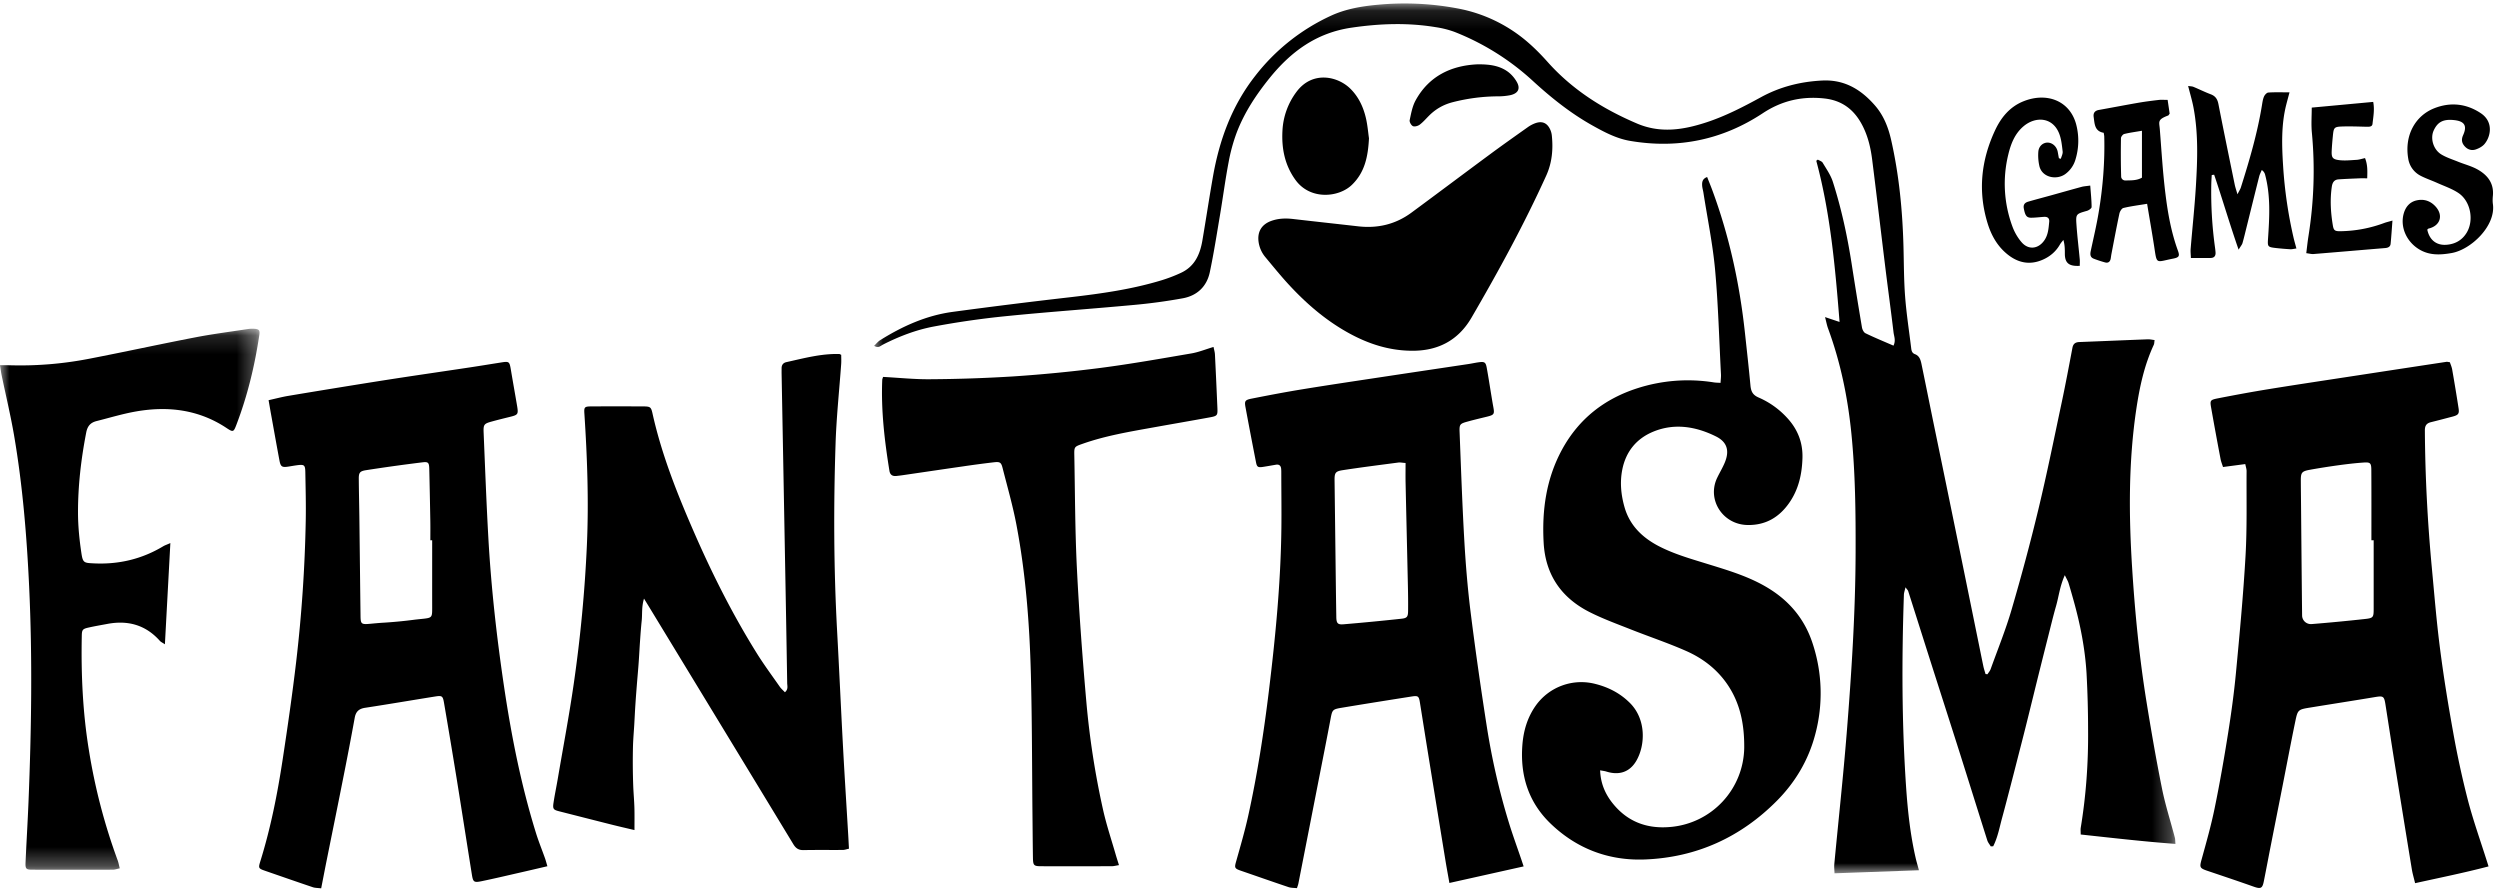 <svg width="132" height="47" xmlns="http://www.w3.org/2000/svg" xmlns:xlink="http://www.w3.org/1999/xlink"><defs><path id="a" d="M.034.116h68.711v45.926H.035z"/><path id="c" d="M0 .139h13.703v28.567H0z"/></defs><g fill="none" fill-rule="evenodd"><g transform="translate(46.118 .069)"><mask id="b" fill="#fff"><use xlink:href="#a"/></mask><path d="M50.243 16.673l.768.257c-.232-2.903-.483-5.738-1.23-8.51l.082-.061c.088.054.21.087.257.165.195.329.425.653.538 1.011.45 1.41.761 2.852.989 4.311a266.8 266.8 0 00.545 3.364c.019.115.092.27.186.316.48.233.975.436 1.48.655.133-.275.028-.49.003-.697-.134-1.128-.289-2.253-.428-3.38-.236-1.917-.46-3.836-.702-5.753-.08-.63-.226-1.249-.527-1.82-.42-.8-1.047-1.298-1.995-1.401-1.189-.13-2.255.12-3.251.778-2.13 1.408-4.48 1.894-7.011 1.461-.716-.122-1.36-.463-1.988-.815-1.144-.641-2.157-1.449-3.117-2.327a13.299 13.299 0 00-4.156-2.61 4.993 4.993 0 00-1-.252c-1.482-.245-2.956-.192-4.447.027-1.858.273-3.2 1.273-4.319 2.656-.713.883-1.336 1.825-1.74 2.883a9.284 9.284 0 00-.43 1.577c-.176.927-.298 1.864-.455 2.795-.169 1.002-.325 2.008-.536 3.003-.157.743-.659 1.233-1.423 1.374a28.83 28.83 0 01-2.546.348c-2.263.211-4.53.369-6.792.596-1.27.127-2.54.31-3.794.544-.945.176-1.849.523-2.708.961-.122.063-.236.204-.462.06.114-.107.2-.221.316-.294 1.177-.738 2.433-1.306 3.826-1.496a307.94 307.94 0 016.225-.776c1.632-.189 3.254-.417 4.827-.898a7.911 7.911 0 001.006-.387c.729-.337 1.009-.978 1.133-1.704.191-1.119.36-2.242.556-3.36.34-1.943.996-3.759 2.24-5.343A10.728 10.728 0 0124.159.76c.77-.355 1.603-.498 2.447-.576a15.065 15.065 0 014.27.198 7.856 7.856 0 013.68 1.784c.371.32.717.674 1.043 1.04 1.304 1.463 2.917 2.482 4.723 3.25 1.237.525 2.442.333 3.651-.063 1.018-.333 1.96-.823 2.894-1.333 1.004-.548 2.081-.82 3.231-.877 1.183-.058 2.05.48 2.776 1.31.459.525.706 1.148.86 1.825.419 1.852.6 3.726.651 5.617.024.884.02 1.77.087 2.652.068.896.206 1.786.315 2.68.018.145.027.297.203.363.247.093.303.315.349.533.206.996.406 1.994.61 2.991l.688 3.337.827 4.033c.281 1.373.56 2.747.84 4.12.101.491.198.983.301 1.474.029.136.075.268.113.402l.102.012c.057-.09.133-.175.168-.273.375-1.042.793-2.071 1.103-3.131.513-1.756.99-3.524 1.417-5.302.452-1.879.835-3.774 1.236-5.665.202-.952.381-1.909.562-2.865.04-.215.156-.297.369-.305 1.202-.046 2.405-.098 3.608-.144.111-.004.224.023.362.04-.018.113-.014.188-.043.25-.499 1.07-.744 2.208-.918 3.362-.42 2.8-.404 5.613-.225 8.43.15 2.372.382 4.735.762 7.082.247 1.528.512 3.055.818 4.573.175.865.449 1.711.673 2.567.025.092.02.191.034.338-1.7-.126-3.346-.317-5.003-.496 0-.159-.014-.261.002-.359.282-1.708.402-3.428.388-5.156a56.128 56.128 0 00-.082-3.005c-.08-1.298-.33-2.573-.681-3.828-.088-.312-.175-.625-.271-.935-.033-.105-.094-.202-.194-.41-.267.59-.318 1.128-.465 1.636-.151.524-.276 1.056-.411 1.585a417.132 417.132 0 00-.793 3.177c-.135.544-.267 1.089-.404 1.632-.132.53-.27 1.058-.405 1.587-.135.529-.27 1.058-.408 1.586-.138.528-.274 1.057-.418 1.584-.142.515-.234 1.048-.478 1.527l-.128.006c-.061-.104-.146-.2-.182-.313-.482-1.519-.955-3.04-1.436-4.56-.536-1.688-1.079-3.374-1.617-5.062-.376-1.181-.749-2.364-1.126-3.545-.016-.049-.062-.088-.142-.2-.04.178-.08.284-.084.39-.116 3.407-.114 6.813.12 10.216.086 1.235.222 2.467.499 3.679.045.197.104.392.174.655l-4.456.162c-.006-.18-.026-.334-.012-.485.218-2.305.47-4.608.655-6.916.254-3.176.46-6.355.47-9.544.006-2.095-.014-4.187-.223-6.276-.19-1.902-.572-3.759-1.235-5.558-.058-.16-.088-.33-.156-.59" fill="#000" mask="url(#b)"/></g><path d="M90.844 20.216c.01-.166.03-.308.023-.448-.096-1.84-.144-3.685-.31-5.52-.125-1.362-.404-2.711-.615-4.066-.02-.131-.062-.26-.069-.391-.008-.177.013-.352.264-.444.094.24.188.467.273.697.901 2.437 1.445 4.954 1.723 7.53.1.923.204 1.846.29 2.771.028.302.106.504.43.643a4.41 4.41 0 011.49 1.056c.565.603.85 1.307.827 2.133-.024.857-.204 1.67-.707 2.386-.529.752-1.245 1.179-2.206 1.157-1.302-.03-2.142-1.34-1.59-2.492.127-.267.283-.522.397-.794.262-.621.14-1.091-.46-1.39-1.056-.524-2.185-.716-3.31-.253-.899.37-1.459 1.068-1.642 2.027-.128.667-.059 1.328.125 1.97.273.95.933 1.595 1.807 2.049.789.409 1.64.653 2.486.914 1.204.372 2.418.72 3.483 1.422 1.05.691 1.769 1.619 2.154 2.803a8.374 8.374 0 01.138 4.797c-.35 1.34-1.04 2.514-2.022 3.505-1.907 1.923-4.24 2.997-6.975 3.102-1.915.074-3.613-.574-4.99-1.907-1.165-1.13-1.595-2.534-1.478-4.118.056-.764.264-1.477.717-2.112a2.953 2.953 0 013.143-1.13c.702.178 1.313.496 1.823 1.007.865.866.81 2.229.337 3.047-.346.597-.906.786-1.586.571-.092-.029-.19-.038-.327-.065.023.668.253 1.217.63 1.702.779.999 1.827 1.406 3.092 1.288a4.259 4.259 0 003.886-4.176c.011-1.216-.203-2.376-.926-3.404-.546-.777-1.285-1.335-2.143-1.713-.943-.417-1.927-.745-2.888-1.125-.737-.292-1.488-.564-2.194-.92-1.512-.76-2.345-1.985-2.439-3.664-.096-1.722.133-3.386.974-4.929.88-1.612 2.226-2.676 3.997-3.24a8.698 8.698 0 014.013-.302c.1.016.202.015.355.026m34.486 8.31h-.12c0-1.237.004-2.473-.004-3.71-.002-.372-.053-.419-.42-.393-.435.03-.869.081-1.3.14-.506.07-1.01.148-1.513.239-.444.08-.492.147-.49.582.002.427.008.854.012 1.281.018 1.944.034 3.888.056 5.831.003.27.231.476.506.455a95.177 95.177 0 002.812-.268c.44-.047.461-.09.461-.534v-3.623zm-6.779-4.023l-1.176.155c-.046-.148-.103-.281-.129-.42a203.2 203.2 0 01-.496-2.698c-.069-.395-.057-.426.352-.507.9-.177 1.802-.343 2.707-.49 1.41-.229 2.823-.439 4.235-.656 1.71-.262 3.42-.523 5.129-.782.042-.007.087.01.18.021.04.12.1.252.123.39.119.683.233 1.367.338 2.052.042.28-.021.35-.32.429-.378.098-.754.2-1.133.292-.242.059-.33.184-.328.44.015 2.42.142 4.833.367 7.242.134 1.423.249 2.85.432 4.268.19 1.475.427 2.947.693 4.411a48.21 48.21 0 00.777 3.587c.286 1.096.67 2.168 1.012 3.251l.081.258c-1.28.337-2.554.593-3.878.886-.064-.27-.135-.505-.174-.745-.317-1.935-.629-3.87-.94-5.807-.153-.96-.3-1.923-.451-2.884-.07-.44-.113-.462-.555-.39-1.127.188-2.257.363-3.384.547-.678.11-.692.11-.824.75-.233 1.126-.446 2.256-.668 3.384-.21 1.07-.424 2.141-.634 3.212-.12.608-.233 1.217-.355 1.824-.078.396-.165.425-.554.287-.805-.286-1.616-.556-2.425-.83-.418-.142-.422-.189-.306-.61.247-.895.502-1.79.687-2.699.27-1.314.5-2.636.71-3.96.169-1.063.315-2.131.416-3.202.194-2.054.388-4.11.505-6.17.084-1.485.045-2.976.055-4.465.001-.112-.04-.223-.069-.37zm-95.732 4.023h-.097c0-.339.005-.677-.001-1.016-.016-.914-.034-1.827-.055-2.74-.008-.336-.048-.397-.352-.36a91.07 91.07 0 00-2.99.416c-.343.054-.385.146-.38.49.006.649.021 1.297.03 1.946.021 1.753.04 3.507.062 5.26.008.586.07.423 1.249.354a23.46 23.46 0 001.541-.148c.976-.123.994-.004.993-.621-.002-1.194 0-2.387 0-3.58m-5.861 18.378c-.183-.023-.32-.018-.442-.06-.838-.282-1.673-.574-2.508-.863-.362-.125-.375-.144-.262-.508.546-1.753.9-3.548 1.176-5.356.262-1.72.512-3.443.715-5.17.29-2.477.46-4.965.506-7.458.016-.855-.007-1.71-.022-2.565-.007-.373-.059-.408-.427-.362-.15.02-.297.046-.446.07-.358.058-.43.016-.494-.325-.144-.768-.281-1.538-.42-2.308-.05-.271-.096-.544-.153-.87.375-.083.705-.172 1.041-.228a549.23 549.23 0 014.988-.812c1.53-.24 3.065-.46 4.596-.691.55-.083 1.1-.174 1.65-.26.426-.068.445-.05.517.378.107.64.222 1.278.33 1.918.073.441.047.472-.387.578-.306.075-.612.151-.917.234-.447.122-.482.157-.463.61.077 1.84.145 3.683.248 5.523.147 2.637.442 5.262.83 7.875.39 2.612.9 5.202 1.687 7.733.14.45.319.889.477 1.334.042.12.073.243.124.415-.48.112-.915.215-1.35.314-.704.16-1.406.328-2.112.474-.423.088-.462.05-.528-.366-.272-1.704-.536-3.409-.811-5.113a434.55 434.55 0 00-.656-3.928c-.063-.374-.104-.4-.468-.343-1.233.197-2.463.408-3.697.596-.334.051-.493.204-.551.53a191.627 191.627 0 01-.632 3.302c-.28 1.418-.57 2.835-.855 4.253-.092.46-.18.922-.284 1.449m57.256-22.459c-.176-.012-.281-.037-.382-.024-.982.13-1.965.253-2.944.404-.387.06-.428.15-.423.546l.046 3.754c.014 1.149.027 2.297.046 3.446.005.337.071.418.388.39 1.018-.085 2.034-.184 3.05-.293.298-.032.348-.104.352-.41.005-.44 0-.883-.01-1.324-.039-1.811-.083-3.622-.122-5.433-.007-.336-.001-.673-.001-1.056m6.234 21.3l-3.92.875c-.077-.439-.147-.811-.208-1.185-.314-1.922-.626-3.844-.937-5.766-.139-.86-.274-1.719-.412-2.578-.054-.336-.093-.37-.443-.316-1.233.194-2.467.39-3.698.595-.48.08-.487.116-.577.59-.202 1.072-.415 2.143-.625 3.214-.357 1.824-.714 3.648-1.073 5.472-.013.07-.041.137-.076.248-.155-.018-.306-.01-.44-.054-.838-.281-1.672-.575-2.509-.863-.354-.122-.357-.16-.258-.51.224-.795.456-1.59.634-2.395.483-2.192.826-4.408 1.096-6.633.345-2.842.621-5.69.655-8.555.011-.958-.003-1.917-.005-2.876 0-.088.001-.177-.008-.265-.018-.16-.108-.236-.277-.207-.223.038-.444.078-.667.113-.275.042-.333.013-.382-.238-.19-.97-.377-1.94-.556-2.912-.06-.323-.026-.383.323-.453.9-.178 1.801-.35 2.706-.497 1.366-.223 2.735-.426 4.103-.633 1.547-.234 3.094-.464 4.641-.696.179-.027.355-.067.534-.092.315-.043.376-.007.431.293.083.45.152.902.226 1.354.039.232.075.466.118.697.074.391.049.433-.33.527-.336.082-.672.161-1.005.253-.43.118-.46.144-.442.579.075 1.9.14 3.802.248 5.7.073 1.266.176 2.532.333 3.79.251 2.004.538 4.005.849 6 .268 1.72.653 3.42 1.164 5.088.202.662.442 1.314.665 1.971l.122.365M33.5 43.828c-.438-.104-.816-.19-1.19-.284-.933-.235-1.864-.473-2.795-.71-.294-.075-.337-.124-.29-.441.063-.423.152-.842.224-1.264.287-1.686.607-3.368.85-5.06.35-2.424.581-4.86.69-7.308.102-2.317.017-4.627-.134-6.938-.02-.317.01-.362.338-.364.933-.006 1.866-.005 2.8 0 .342.003.386.04.458.365.494 2.228 1.342 4.335 2.257 6.422.94 2.142 1.994 4.226 3.233 6.217.383.617.817 1.202 1.233 1.798.073.103.173.188.27.29.187-.16.123-.332.12-.482-.036-2.285-.077-4.57-.12-6.856-.057-3.154-.116-6.31-.175-9.464-.002-.103 0-.206 0-.31 0-.17.085-.282.253-.319.923-.204 1.84-.455 2.799-.428.013 0 .026.012.095.043 0 .142.01.31-.001.478-.1 1.397-.25 2.792-.296 4.19-.11 3.302-.099 6.605.08 9.906.112 2.046.203 4.094.313 6.14.083 1.546.183 3.09.274 4.636.014.234.025.468.039.726-.127.027-.224.065-.322.066-.692.005-1.385-.006-2.077.008-.262.005-.409-.098-.539-.313-2.505-4.13-5.018-8.257-7.528-12.385l-.356-.582c-.134.451-.084.815-.121 1.166-.039.367-.064.735-.09 1.102-.026.368-.043.736-.07 1.104-.026.368-.06.735-.09 1.102-.029.368-.058.735-.082 1.103-.024.353-.04.707-.06 1.06-.022.368-.054.736-.067 1.104a34.353 34.353 0 00.014 2.211c.016.368.05.735.06 1.104.01.363.003.726.003 1.167m13.127-23.927c.86.046 1.67.132 2.477.123a78.513 78.513 0 004.376-.148 74.7 74.7 0 004.626-.45c1.609-.209 3.208-.494 4.808-.767.378-.065.74-.215 1.16-.34.03.15.069.272.075.395.047.942.09 1.885.13 2.828.016.39-.004.422-.398.494-.99.182-1.983.351-2.975.53-1.272.229-2.548.441-3.77.875-.414.147-.421.155-.412.609.038 1.99.038 3.981.137 5.969.117 2.34.291 4.679.496 7.014a43.81 43.81 0 00.885 5.724c.18.804.445 1.59.673 2.384.048.166.103.331.167.538-.158.025-.27.057-.382.057-1.235.004-2.47.004-3.704.001-.416 0-.45-.036-.457-.466-.012-.737-.016-1.474-.024-2.211-.025-2.492-.02-4.985-.085-7.476-.07-2.64-.269-5.273-.762-7.874-.192-1.012-.479-2.007-.733-3.007-.074-.289-.139-.33-.452-.295a54.29 54.29 0 00-1.655.22c-1.057.152-2.113.309-3.17.463-.104.016-.209.026-.314.039-.213.026-.346-.05-.382-.27-.258-1.59-.446-3.185-.38-4.799.003-.055.03-.11.045-.16" fill="#000"/><g transform="translate(0 17.217)"><mask id="d" fill="#fff"><use xlink:href="#c"/></mask><path d="M8.995 11.458l-.288 5.344c-.137-.091-.215-.123-.265-.18-.743-.836-1.676-1.102-2.769-.897-.325.061-.651.116-.974.188-.339.074-.375.118-.381.441-.04 2.023.048 4.037.376 6.04a31.02 31.02 0 001.519 5.816c.045.121.066.251.11.421-.14.03-.251.071-.362.072-1.415.004-2.83.004-4.245 0-.342 0-.382-.04-.366-.397.047-1.061.112-2.12.155-3.182.153-3.788.212-7.576.034-11.365-.125-2.668-.343-5.328-.792-7.964C.564 4.721.307 3.66.085 2.59.053 2.437.035 2.282 0 2.067c.19 0 .32-.004.449 0 1.436.047 2.86-.07 4.266-.343C6.573 1.364 8.423.96 10.282.601 11.21.42 12.15.3 13.086.157c.118-.018.241-.022.36-.013.23.017.282.083.248.316-.242 1.624-.623 3.213-1.212 4.751-.15.394-.174.401-.528.166-1.456-.964-3.066-1.163-4.754-.872-.71.122-1.402.335-2.1.51-.32.081-.481.26-.548.608-.27 1.395-.435 2.8-.433 4.218 0 .719.073 1.442.18 2.153.077.512.143.51.655.535 1.315.064 2.537-.226 3.662-.902.085-.052.184-.083.38-.17" fill="#000" mask="url(#d)"/></g><path d="M74.48 18.519c-1.14-.018-2.187-.352-3.178-.885-1.242-.668-2.292-1.567-3.237-2.588-.434-.469-.836-.967-1.245-1.458a1.598 1.598 0 01-.37-.84c-.063-.516.166-.895.658-1.078.376-.139.761-.153 1.156-.108 1.15.133 2.302.258 3.453.389 1.033.117 1.975-.109 2.808-.724 1.394-1.028 2.779-2.069 4.172-3.098.649-.479 1.308-.944 1.965-1.41.109-.078.229-.145.353-.195.393-.16.676-.047.843.332.04.093.068.196.078.297.076.729.014 1.436-.295 2.119-1.168 2.575-2.523 5.055-3.946 7.5-.707 1.214-1.797 1.777-3.216 1.747m42.301-9.277c-.009.159-.021.317-.024.476a21.382 21.382 0 00.191 3.309c.014.102.028.205.034.308.01.177-.072.284-.26.286-.33.004-.659.001-1.042.001-.005-.173-.025-.329-.013-.481.09-1.103.21-2.203.277-3.307.083-1.384.134-2.772-.125-4.147-.07-.37-.18-.734-.285-1.148.123.02.21.017.283.048.305.126.6.274.908.39.258.096.36.265.41.523.277 1.418.57 2.834.86 4.25.028.136.075.269.144.508.096-.189.15-.268.178-.356.451-1.422.87-2.853 1.112-4.326.027-.16.047-.326.11-.474.038-.09.146-.21.23-.216.355-.024.712-.01 1.118-.01-.067.255-.12.448-.17.643-.274 1.074-.236 2.17-.167 3.257a23.3 23.3 0 00.558 3.804c.04.168.089.335.144.54-.13.017-.226.045-.321.04a13.002 13.002 0 01-.765-.065c-.434-.049-.44-.074-.413-.492.076-1.135.143-2.27-.157-3.388a.408.408 0 00-.174-.238c-.046.112-.106.222-.136.339-.22.872-.435 1.746-.652 2.62-.075.3-.145.602-.23.9-.026.088-.096.165-.205.345-.478-1.374-.856-2.676-1.291-3.957l-.127.018m-6.415.556c.03.41.07.772.072 1.134 0 .068-.147.172-.245.2-.58.166-.596.161-.553.76.042.602.116 1.202.172 1.804.01.113 0 .228 0 .34-.57.034-.786-.148-.787-.638 0-.233 0-.466-.078-.73-.063.082-.135.16-.187.25-.207.36-.509.618-.887.787-.711.318-1.352.168-1.925-.315-.507-.426-.814-.987-1.002-1.6-.518-1.683-.345-3.325.394-4.908.312-.67.77-1.24 1.494-1.532 1.272-.513 2.514-.006 2.811 1.308a3.38 3.38 0 01-.054 1.747 1.45 1.45 0 01-.549.79c-.467.33-1.243.176-1.368-.457a2.56 2.56 0 01-.048-.74c.03-.298.263-.48.508-.468.247.013.46.212.514.481.022.114.04.228.063.342.002.006.026.009.103.032.034-.128.11-.263.095-.387-.037-.318-.068-.65-.183-.944-.345-.882-1.25-.917-1.878-.39-.467.392-.674.932-.81 1.498a6.496 6.496 0 00.215 3.788c.108.299.277.595.485.837.366.428.892.362 1.208-.102.202-.297.22-.636.253-.973.018-.186-.082-.274-.27-.262-.226.014-.45.044-.676.046-.247.003-.325-.117-.395-.49-.04-.208.062-.309.238-.36.404-.117.81-.223 1.215-.335.535-.149 1.069-.301 1.604-.446.113-.031.234-.036.45-.067M72.282 7.302c-.05.959-.216 1.792-.897 2.454-.693.675-2.2.82-2.979-.249-.568-.779-.742-1.662-.693-2.594a3.72 3.72 0 01.734-2.053c.84-1.139 2.184-.842 2.859-.17.435.434.68.968.815 1.549.086.371.116.755.161 1.063" fill="#000"/><path d="M113.095 6.904c-.36.063-.653.1-.936.171-.074.02-.17.143-.172.22-.011.675-.01 1.352.01 2.028.003.117.105.21.225.206.291-.008.597.011.873-.149V6.904zm.272 3.857c-.462.077-.862.126-1.25.22-.092.022-.189.185-.213.298-.15.706-.282 1.416-.419 2.126-.017.086-.025.175-.042.261-.032.16-.136.233-.294.19a6.205 6.205 0 01-.598-.196c-.195-.075-.197-.232-.16-.407.144-.677.305-1.351.418-2.034.222-1.325.33-2.661.296-4.006-.002-.058-.016-.116-.029-.202-.484-.079-.479-.474-.53-.833-.031-.21.058-.335.28-.374.695-.124 1.388-.258 2.084-.379.355-.061.714-.106 1.072-.148.143-.016.29-.002.469-.002l.107.727c-.043.053-.056.088-.08.097-.584.218-.47.33-.44.723.09 1.146.158 2.295.3 3.434.124 1.008.304 2.011.654 2.974.104.284.071.362-.25.425-.928.18-.852.336-1.001-.636-.112-.727-.24-1.452-.374-2.258zm14.793 1.363c.11.535.474.837 1 .801.462-.031.834-.236 1.077-.633.402-.659.213-1.674-.435-2.104-.343-.228-.75-.364-1.13-.535-.287-.129-.588-.229-.865-.373a1.224 1.224 0 01-.653-.91c-.207-1.22.37-2.26 1.383-2.657.85-.333 1.688-.244 2.45.265.689.46.522 1.247.187 1.635-.11.126-.283.218-.446.275-.231.081-.447.008-.607-.181-.148-.175-.166-.353-.067-.573.225-.498.07-.738-.489-.794-.555-.057-.857.095-1.065.548-.193.42-.02 1.002.39 1.259.275.17.598.27.902.394.332.134.688.224 1 .394.544.297.893.735.833 1.396-.014.146-.02.297 0 .442.163 1.153-1.158 2.407-2.175 2.587-.611.107-1.193.135-1.741-.208-.657-.411-.986-1.175-.794-1.87.098-.35.31-.615.677-.7.397-.092.746.03 1.016.334.413.468.232 1.01-.38 1.153-.026.006-.046.036-.067.055m-1.839-.478c-.037.476-.06.854-.098 1.23-.016.156-.137.21-.29.222-1.259.104-2.517.213-3.776.315-.113.009-.229-.025-.387-.045.041-.324.07-.612.116-.899.288-1.814.353-3.634.18-5.464-.042-.434-.007-.875-.007-1.323l3.245-.301c.08.406.005.783-.036 1.157-.017.166-.185.158-.326.155-.405-.01-.812-.026-1.217-.015-.482.012-.506.043-.55.498a14.11 14.11 0 00-.063.793c-.013.339.04.439.379.484.306.04.624.005.936-.013.144-.009.285-.058.445-.093.143.36.127.692.115 1.068-.14 0-.267-.004-.393 0-.372.016-.745.03-1.116.055-.237.015-.327.169-.359.383-.1.679-.06 1.353.05 2.025.047.292.103.336.425.33a6.89 6.89 0 002.291-.434c.107-.04.22-.065.436-.128M77.986 3.398c.63-.01 1.153.058 1.598.367.2.139.376.34.497.55.212.365.08.62-.346.712a3.348 3.348 0 01-.672.06c-.8.007-1.583.11-2.36.309-.498.128-.91.368-1.263.725-.157.158-.304.33-.481.463-.092.068-.268.118-.357.076-.092-.044-.192-.222-.171-.317.076-.356.142-.732.315-1.046.71-1.29 1.887-1.832 3.24-1.899" fill="#000"/></g></svg>
